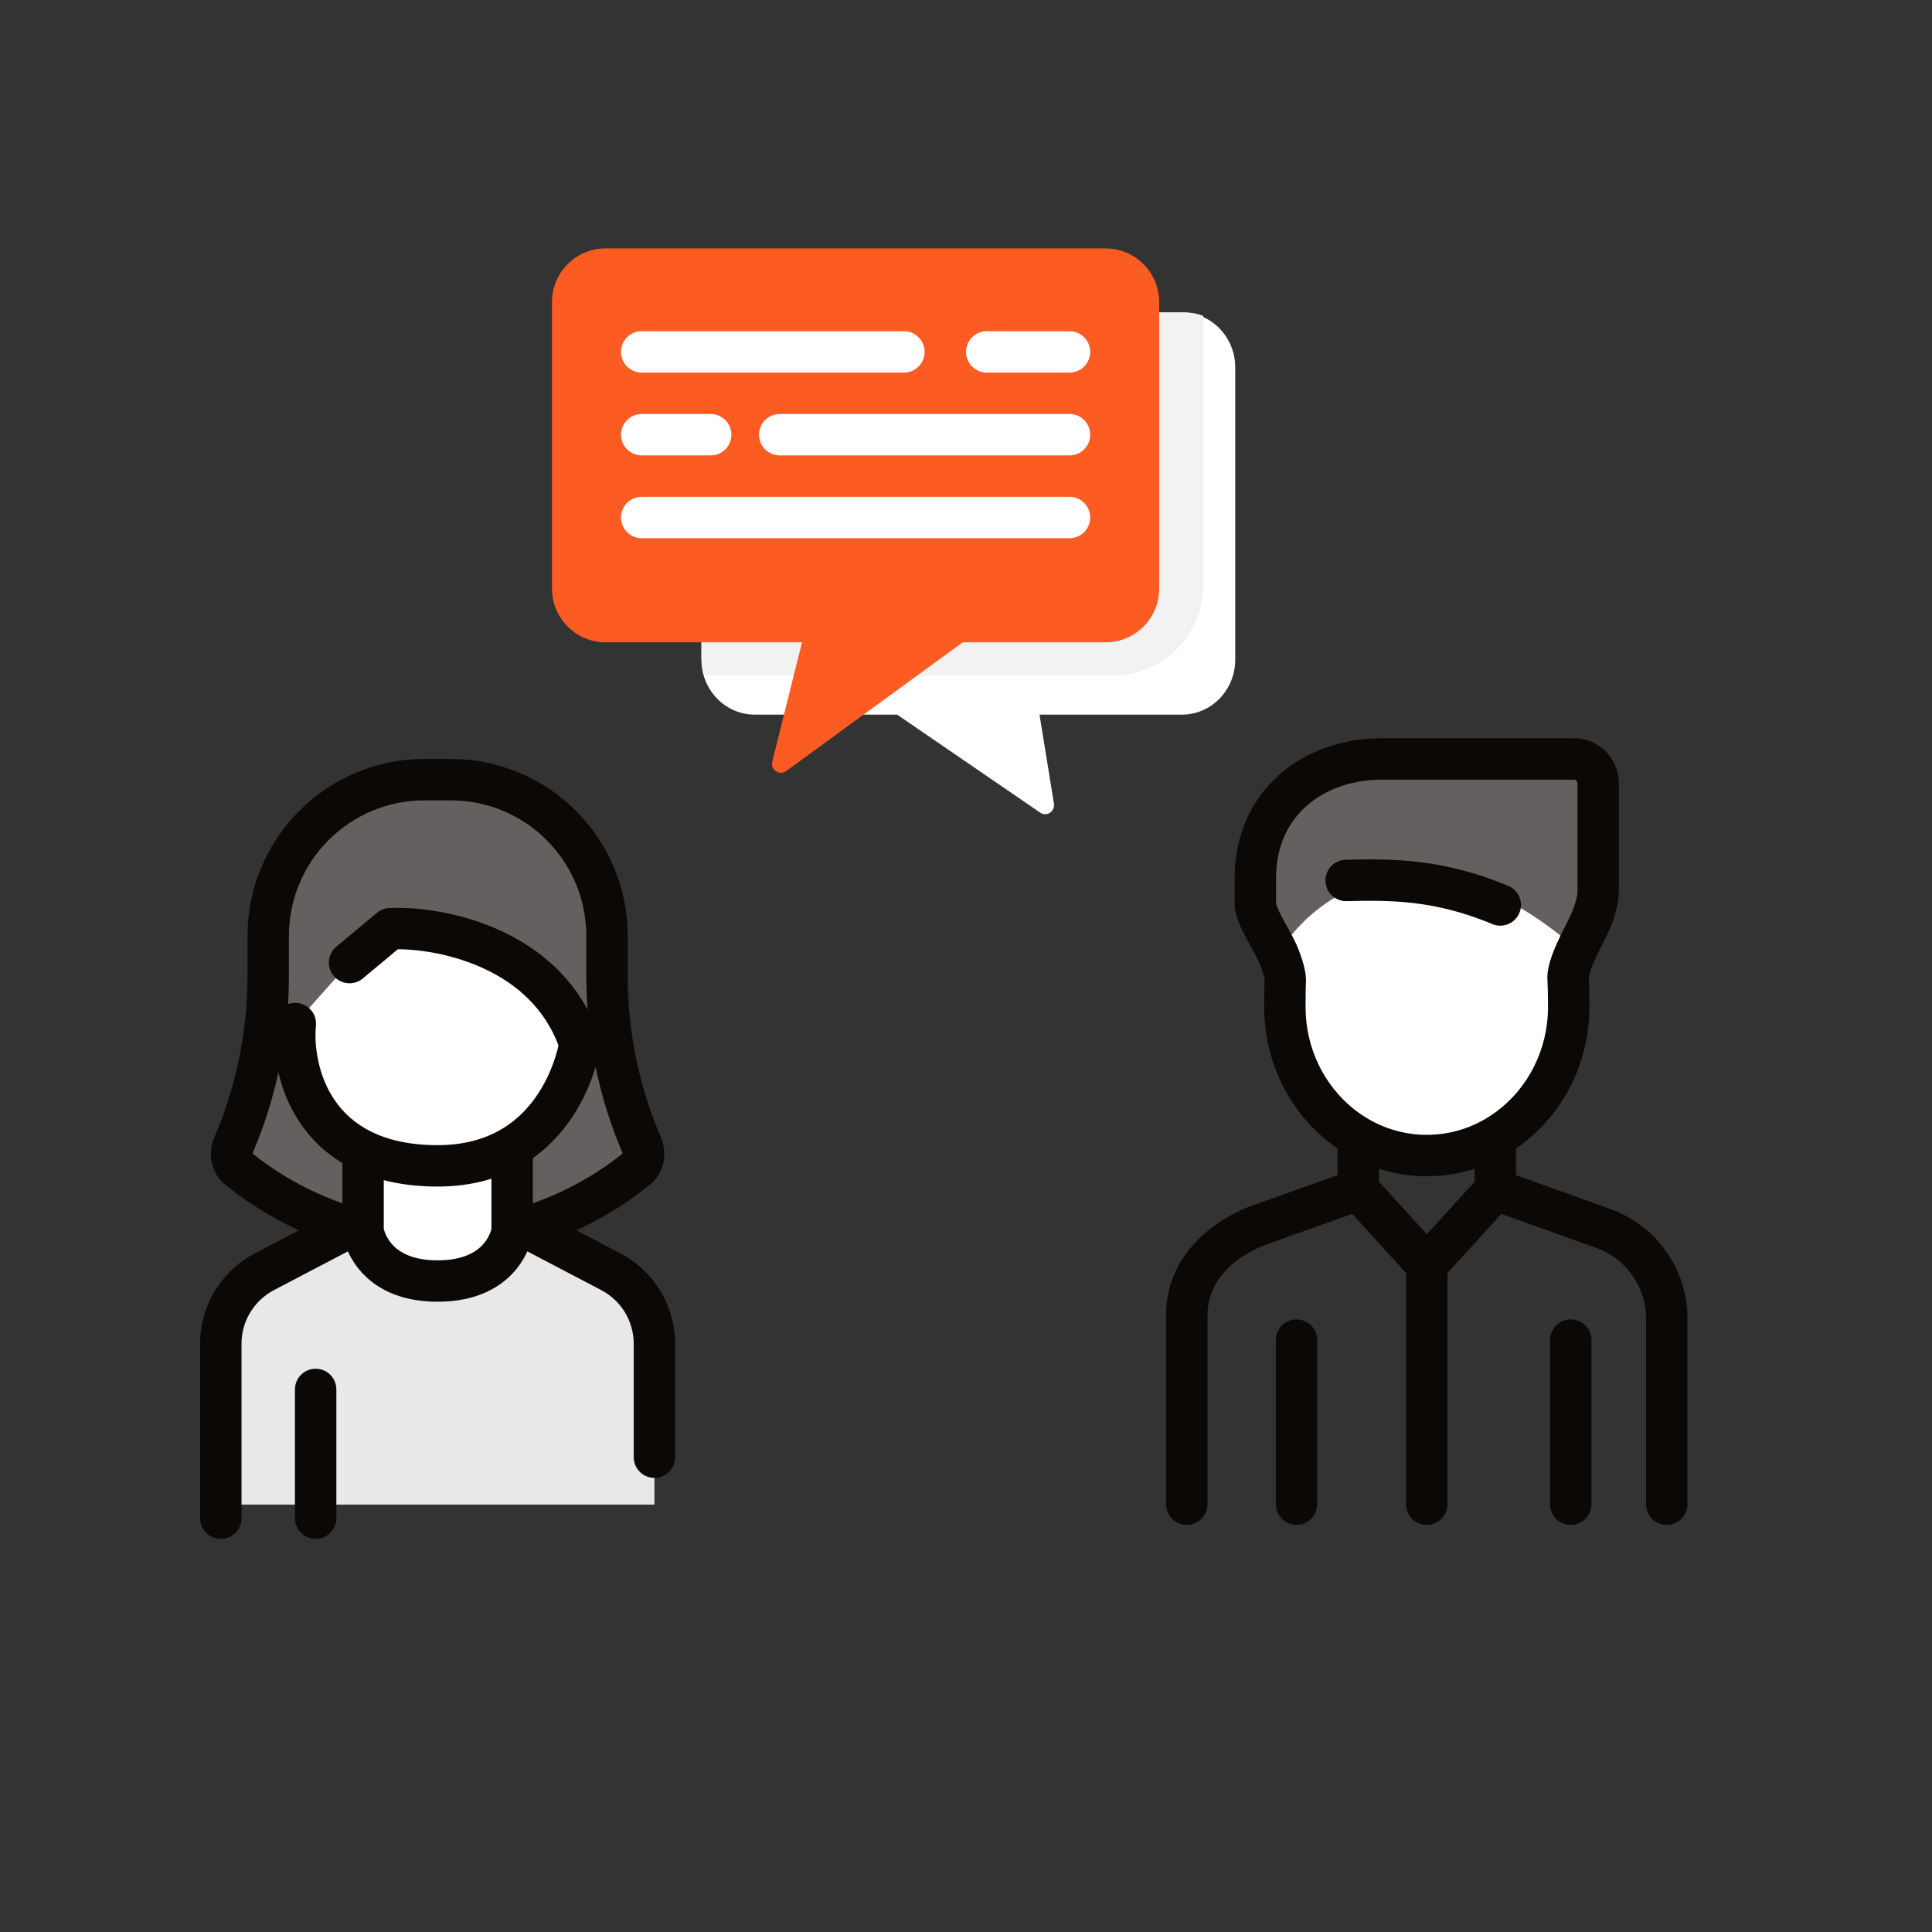 <?xml version="1.0" encoding="UTF-8"?> <svg xmlns="http://www.w3.org/2000/svg" width="140" height="140" viewBox="0 0 140 140" fill="none"><rect x="0" y="0" width="140" height="140" fill="#333333" stroke="none"/> <path d="M32.661 56.497H30.76C24.506 56.497 19.437 61.566 19.437 67.82V70.698C19.437 74.933 18.576 79.125 16.908 83.018C16.656 83.605 16.788 84.284 17.282 84.69C18.673 85.833 21.838 88.087 26.31 89.212H37.111C41.583 88.087 44.748 85.833 46.139 84.69C46.633 84.284 46.765 83.605 46.514 83.018C44.845 79.125 43.985 74.933 43.985 70.698V67.82C43.985 61.566 38.915 56.497 32.661 56.497Z" fill="#63605F"></path> <path d="M28.274 67.789L25.328 69.753L21.4 74.171L21.891 76.135L24.346 82.518L32.202 84.482L38.093 82.518L41.53 78.099V73.681L35.638 68.771L28.274 67.789Z" fill="white"></path> <path d="M26.311 89.212V83.387C26.311 83.387 28.274 85.214 31.711 85.214C35.148 85.214 37.112 83.114 37.112 83.114V89.212C37.11 89.226 36.611 92.828 31.711 92.828C26.802 92.828 26.311 89.212 26.311 89.212Z" fill="white"></path> <path d="M47.422 97.375V109.03H16V97.375C16 95.183 17.216 93.173 19.158 92.156L26.31 88.409V89.212C26.31 89.212 26.801 92.828 31.711 92.828C36.62 92.828 37.111 89.212 37.111 89.212L37.111 88.409L44.264 92.156C46.205 93.173 47.422 95.183 47.422 97.375Z" fill="#E8E8E8"></path> <path d="M45.922 105.593C45.922 106.422 46.593 107.093 47.422 107.093C48.25 107.093 48.922 106.422 48.922 105.593H45.922ZM44.264 92.156L43.568 93.485L44.264 92.156ZM37.807 87.081C37.074 86.696 36.167 86.98 35.783 87.713C35.398 88.447 35.682 89.354 36.415 89.738L37.807 87.081ZM24.368 68.6C23.732 69.131 23.646 70.077 24.176 70.713C24.706 71.35 25.652 71.436 26.289 70.905L24.368 68.6ZM28.274 67.298L28.203 65.8C27.877 65.815 27.565 65.937 27.314 66.146L28.274 67.298ZM42.021 75.644L43.506 75.859C43.539 75.628 43.518 75.392 43.444 75.17L42.021 75.644ZM22.894 74.314C22.972 73.489 22.367 72.757 21.543 72.678C20.718 72.6 19.986 73.205 19.907 74.029L22.894 74.314ZM14.5 110.012C14.5 110.84 15.172 111.512 16 111.512C16.828 111.512 17.5 110.84 17.5 110.012H14.5ZM19.158 92.156L19.854 93.485H19.854L19.158 92.156ZM27.006 89.738C27.74 89.354 28.023 88.447 27.639 87.713C27.255 86.98 26.348 86.696 25.614 87.081L27.006 89.738ZM26.31 89.212L27.797 89.01L27.66 88.004L26.676 87.757L26.31 89.212ZM17.282 84.69L18.235 83.531L18.235 83.531L17.282 84.69ZM46.139 84.69L45.187 83.531L46.139 84.69ZM37.111 89.212L36.746 87.757L35.762 88.004L35.625 89.01L37.111 89.212ZM46.514 83.018L47.892 82.427V82.427L46.514 83.018ZM16.908 83.018L15.529 82.427H15.529L16.908 83.018ZM24.373 100.684C24.373 99.855 23.702 99.184 22.873 99.184C22.045 99.184 21.373 99.855 21.373 100.684H24.373ZM21.373 110.012C21.373 110.84 22.045 111.512 22.873 111.512C23.702 111.512 24.373 110.84 24.373 110.012H21.373ZM48.922 105.593V97.375H45.922V105.593H48.922ZM44.96 90.827L37.807 87.081L36.415 89.738L43.568 93.485L44.96 90.827ZM48.922 97.375C48.922 94.625 47.395 92.103 44.96 90.827L43.568 93.485C45.015 94.243 45.922 95.741 45.922 97.375H48.922ZM26.289 70.905L29.234 68.45L27.314 66.146L24.368 68.6L26.289 70.905ZM28.345 68.796C29.857 68.724 32.465 69.012 34.936 70.126C37.378 71.227 39.586 73.084 40.598 76.119L43.444 75.17C42.099 71.135 39.152 68.737 36.169 67.391C33.215 66.059 30.128 65.708 28.203 65.8L28.345 68.796ZM19.907 74.029C19.719 76.008 20.074 78.963 21.813 81.47C23.613 84.066 26.758 85.982 31.711 85.982V82.982C27.63 82.982 25.457 81.461 24.278 79.761C23.038 77.972 22.755 75.772 22.894 74.314L19.907 74.029ZM31.711 85.982C36.826 85.982 39.837 83.434 41.508 80.885C42.327 79.636 42.821 78.397 43.111 77.476C43.257 77.013 43.353 76.623 43.414 76.343C43.445 76.203 43.467 76.089 43.481 76.007C43.489 75.966 43.494 75.933 43.498 75.908C43.5 75.896 43.502 75.885 43.503 75.877C43.504 75.873 43.504 75.869 43.505 75.866C43.505 75.865 43.505 75.863 43.505 75.862C43.505 75.862 43.505 75.861 43.505 75.86C43.506 75.86 43.506 75.859 42.021 75.644C40.536 75.43 40.537 75.429 40.537 75.429C40.537 75.428 40.537 75.428 40.537 75.427C40.537 75.427 40.537 75.426 40.537 75.426C40.537 75.425 40.537 75.424 40.537 75.425C40.537 75.425 40.537 75.427 40.536 75.431C40.535 75.44 40.532 75.456 40.528 75.48C40.519 75.528 40.505 75.604 40.483 75.705C40.439 75.909 40.365 76.209 40.25 76.575C40.018 77.311 39.628 78.281 38.999 79.241C37.773 81.111 35.63 82.982 31.711 82.982V85.982ZM17.5 110.012V97.375H14.5V110.012H17.5ZM19.854 93.485L27.006 89.738L25.614 87.081L18.462 90.827L19.854 93.485ZM17.5 97.375C17.5 95.741 18.407 94.243 19.854 93.485L18.462 90.827C16.026 92.103 14.5 94.625 14.5 97.375H17.5ZM24.81 83.387V89.391H27.81V83.387H24.81ZM35.611 83.114V89.391H38.611V83.114H35.611ZM30.76 57.997H32.661V54.997H30.76V57.997ZM20.937 70.698V67.82H17.937V70.698H20.937ZM42.485 67.82V70.698H45.485V67.82H42.485ZM31.711 91.328C29.68 91.328 28.767 90.606 28.332 90.073C28.092 89.778 27.953 89.483 27.874 89.266C27.835 89.159 27.813 89.075 27.802 89.027C27.796 89.003 27.794 88.989 27.793 88.985C27.793 88.983 27.793 88.984 27.794 88.989C27.794 88.99 27.794 88.993 27.795 88.997C27.795 88.999 27.795 89.001 27.796 89.003C27.796 89.004 27.796 89.005 27.796 89.006C27.796 89.007 27.796 89.008 27.796 89.008C27.797 89.009 27.797 89.01 26.31 89.212C24.824 89.413 24.824 89.415 24.824 89.415C24.824 89.416 24.824 89.417 24.824 89.418C24.825 89.419 24.825 89.421 24.825 89.422C24.826 89.425 24.826 89.428 24.826 89.432C24.828 89.439 24.829 89.447 24.83 89.456C24.833 89.473 24.837 89.495 24.841 89.519C24.85 89.569 24.863 89.632 24.88 89.707C24.915 89.857 24.969 90.056 25.053 90.287C25.22 90.749 25.51 91.358 26.006 91.967C27.044 93.242 28.832 94.328 31.711 94.328V91.328ZM26.676 87.757C22.491 86.705 19.524 84.59 18.235 83.531L16.33 85.849C17.823 87.076 21.185 89.47 25.945 90.666L26.676 87.757ZM45.187 83.531C43.898 84.59 40.93 86.705 36.746 87.757L37.477 90.666C42.237 89.47 45.599 87.076 47.092 85.849L45.187 83.531ZM37.111 89.212C35.625 89.01 35.625 89.009 35.625 89.008C35.625 89.008 35.626 89.007 35.626 89.006C35.626 89.005 35.626 89.004 35.626 89.003C35.626 89.001 35.627 88.999 35.627 88.997C35.627 88.993 35.628 88.99 35.628 88.989C35.629 88.984 35.629 88.983 35.629 88.985C35.628 88.989 35.625 89.003 35.62 89.027C35.609 89.075 35.586 89.159 35.548 89.266C35.469 89.483 35.329 89.778 35.089 90.073C34.654 90.606 33.742 91.328 31.711 91.328V94.328C34.589 94.328 36.377 93.242 37.415 91.967C37.912 91.358 38.201 90.749 38.368 90.287C38.452 90.056 38.507 89.857 38.542 89.707C38.559 89.632 38.572 89.569 38.581 89.519C38.585 89.495 38.589 89.473 38.592 89.456C38.593 89.447 38.594 89.439 38.595 89.432C38.596 89.428 38.596 89.425 38.597 89.422C38.597 89.421 38.597 89.419 38.597 89.418C38.597 89.417 38.597 89.416 38.597 89.415C38.598 89.415 38.598 89.413 37.111 89.212ZM42.485 70.698C42.485 75.136 43.386 79.529 45.135 83.609L47.892 82.427C46.304 78.721 45.485 74.73 45.485 70.698H42.485ZM18.287 83.609C20.035 79.529 20.937 75.136 20.937 70.698H17.937C17.937 74.73 17.118 78.721 15.529 82.427L18.287 83.609ZM15.529 82.427C15.041 83.566 15.27 84.978 16.33 85.849L18.235 83.531C18.245 83.54 18.257 83.552 18.266 83.568C18.275 83.583 18.28 83.596 18.282 83.606C18.286 83.623 18.28 83.624 18.287 83.609L15.529 82.427ZM45.135 83.609C45.141 83.624 45.136 83.623 45.14 83.606C45.142 83.596 45.146 83.583 45.155 83.568C45.165 83.552 45.176 83.54 45.187 83.531L47.092 85.849C48.151 84.978 48.38 83.566 47.892 82.427L45.135 83.609ZM32.661 57.997C38.087 57.997 42.485 62.395 42.485 67.82H45.485C45.485 60.738 39.744 54.997 32.661 54.997V57.997ZM30.76 54.997C23.678 54.997 17.937 60.738 17.937 67.82H20.937C20.937 62.395 25.335 57.997 30.76 57.997V54.997ZM21.373 100.684V110.012H24.373V100.684H21.373Z" fill="#0C0806"></path> <path d="M116.204 65.453L114.642 68.938L113.601 75.409L112.04 80.386L106.836 82.875L99.549 83.373L93.825 77.897L92.263 69.435L89.661 63.462L91.743 58.484L96.427 55.498L107.876 55L116.204 55.498V65.453Z" fill="white"></path> <path d="M114.642 69.139C105.274 60.555 96.427 62.575 92.263 69.644L89.661 63.584L91.743 58.535L96.427 55.505L107.876 55L116.204 55.505V65.604L114.642 69.139Z" fill="#63605F"></path> <path d="M97.547 63.801C100.581 63.734 104.12 63.655 108.716 65.577" stroke="#0C0806" stroke-width="3" stroke-linecap="round"></path> <path d="M92.45 109C92.45 109.828 93.121 110.5 93.95 110.5C94.778 110.5 95.45 109.828 95.45 109H92.45ZM95.45 97.11C95.45 96.282 94.778 95.61 93.95 95.61C93.121 95.61 92.45 96.282 92.45 97.11H95.45ZM92.57 69.041L93.942 68.433V68.433L92.57 69.041ZM93.135 71.133L91.639 71.023V71.023L93.135 71.133ZM115.137 67.026L116.498 67.656V67.656L115.137 67.026ZM113.631 70.973L112.137 71.104L112.137 71.104L113.631 70.973ZM109.389 81.712L110.292 82.91L110.292 82.91L109.389 81.712ZM97.105 81.489L96.16 82.654H96.16L97.105 81.489ZM116.18 89.019L116.687 87.607L116.18 89.019ZM119.28 109C119.28 109.828 119.951 110.5 120.78 110.5C121.608 110.5 122.28 109.828 122.28 109H119.28ZM101.89 109C101.89 109.828 102.561 110.5 103.39 110.5C104.218 110.5 104.89 109.828 104.89 109H101.89ZM112.324 109C112.324 109.828 112.995 110.5 113.824 110.5C114.652 110.5 115.324 109.828 115.324 109H112.324ZM115.324 97.11C115.324 96.282 114.652 95.61 113.824 95.61C112.995 95.61 112.324 96.282 112.324 97.11H115.324ZM90.969 88.873L90.464 87.46L90.423 87.475L90.384 87.492L90.969 88.873ZM86 95.254H87.5V95.254L86 95.254ZM84.5 109C84.5 109.828 85.172 110.5 86 110.5C86.828 110.5 87.5 109.828 87.5 109H84.5ZM95.45 109V97.11H92.45V109H95.45ZM100.111 56.5H114.097V53.5H100.111V56.5ZM114.311 56.796V64.548H117.311V56.796H114.311ZM92.469 65.539V63.587H89.469V65.539H92.469ZM114.097 56.5C114.133 56.5 114.177 56.513 114.224 56.562C114.272 56.612 114.311 56.691 114.311 56.796H117.311C117.311 55.042 115.937 53.5 114.097 53.5V56.5ZM100.111 53.5C97.264 53.5 94.608 54.431 92.644 56.194C90.664 57.972 89.469 60.529 89.469 63.587H92.469C92.469 61.356 93.32 59.619 94.648 58.426C95.994 57.218 97.908 56.5 100.111 56.5V53.5ZM89.469 65.539C89.469 66.045 89.646 66.541 89.777 66.865C89.926 67.235 90.12 67.623 90.305 67.974C90.725 68.773 91.04 69.289 91.199 69.648L93.942 68.433C93.734 67.965 93.248 67.124 92.959 66.576C92.79 66.254 92.651 65.971 92.558 65.74C92.446 65.463 92.469 65.427 92.469 65.539H89.469ZM94.605 72.959C94.605 72.827 94.608 72.447 94.612 72.063C94.615 71.872 94.618 71.685 94.622 71.53C94.624 71.452 94.626 71.386 94.627 71.332C94.628 71.306 94.629 71.284 94.63 71.268C94.63 71.26 94.631 71.253 94.631 71.249C94.631 71.244 94.632 71.242 94.631 71.242L91.639 71.023C91.614 71.367 91.605 72.703 91.605 72.959H94.605ZM114.311 64.548C114.311 64.956 114.136 65.62 113.776 66.395L116.498 67.656C116.927 66.732 117.311 65.6 117.311 64.548H114.311ZM112.137 71.104C112.159 71.352 112.175 72.599 112.175 72.959H115.175C115.175 72.648 115.161 71.25 115.126 70.843L112.137 71.104ZM113.776 66.395C113.684 66.595 113.549 66.858 113.371 67.212C113.201 67.549 113.005 67.944 112.824 68.349C112.644 68.75 112.463 69.192 112.333 69.626C112.211 70.033 112.09 70.566 112.137 71.104L115.126 70.843C115.128 70.874 115.121 70.775 115.206 70.489C115.284 70.231 115.406 69.921 115.561 69.577C115.714 69.236 115.884 68.891 116.051 68.56C116.208 68.247 116.379 67.914 116.498 67.656L113.776 66.395ZM91.199 69.648C91.27 69.808 91.4 70.133 91.504 70.468C91.556 70.635 91.594 70.784 91.618 70.904C91.644 71.041 91.636 71.07 91.639 71.023L94.631 71.242C94.675 70.644 94.493 69.98 94.37 69.581C94.226 69.117 94.052 68.683 93.942 68.433L91.199 69.648ZM112.175 72.959C112.175 76.09 110.708 78.839 108.487 80.514L110.292 82.91C113.261 80.672 115.175 77.038 115.175 72.959H112.175ZM98.049 80.323C95.964 78.634 94.605 75.973 94.605 72.959H91.605C91.605 76.886 93.379 80.401 96.16 82.654L98.049 80.323ZM107.852 87.623L115.673 90.43L116.687 87.607L108.865 84.799L107.852 87.623ZM119.28 95.544V109H122.28V95.544H119.28ZM107.25 85.2L102.281 90.65L104.498 92.671L109.467 87.222L107.25 85.2ZM101.89 91.661V109H104.89V91.661H101.89ZM115.324 109V97.11H112.324V109H115.324ZM115.673 90.43C117.839 91.208 119.28 93.255 119.28 95.544H122.28C122.28 91.984 120.04 88.811 116.687 87.607L115.673 90.43ZM97.917 84.798L90.464 87.46L91.473 90.285L98.926 87.624L97.917 84.798ZM97.313 87.222L102.281 92.671L104.498 90.65L99.53 85.2L97.313 87.222ZM106.858 82.395V86.211H109.858V82.395H106.858ZM108.487 80.514C108.205 80.726 107.911 80.921 107.607 81.097L109.11 83.694C109.52 83.456 109.915 83.194 110.292 82.91L108.487 80.514ZM107.607 81.097C106.354 81.823 104.918 82.234 103.39 82.234V85.234C105.466 85.234 107.417 84.674 109.11 83.694L107.607 81.097ZM96.921 82.395V86.211H99.921V82.395H96.921ZM103.39 82.234C101.862 82.234 100.426 81.823 99.173 81.097L97.67 83.694C99.362 84.674 101.314 85.234 103.39 85.234V82.234ZM99.173 81.097C98.78 80.87 98.404 80.61 98.049 80.323L96.16 82.654C96.635 83.038 97.139 83.386 97.67 83.694L99.173 81.097ZM90.384 87.492C86.456 89.154 84.5 92.091 84.5 95.254L87.5 95.254C87.5 93.509 88.525 91.536 91.553 90.254L90.384 87.492ZM84.5 95.254V109H87.5V95.254H84.5Z" fill="#0C0806"></path> <path d="M85.641 22.642H54.698C52.562 22.642 50.83 24.421 50.83 26.616V47.812C50.83 50.007 52.562 51.786 54.698 51.786H65.013L75.378 58.887C75.848 59.209 76.464 58.799 76.371 58.227L75.327 51.786H85.641C87.778 51.786 89.509 50.007 89.509 47.812V26.616C89.509 24.421 87.778 22.642 85.641 22.642Z" fill="white"></path> <path d="M50.83 26.587V47.628C50.83 48.092 50.923 48.53 51.069 48.943H80.696C84.282 48.943 87.189 45.999 87.189 42.368V22.883C86.781 22.736 86.348 22.642 85.89 22.642H54.726C52.574 22.642 50.83 24.408 50.83 26.587Z" fill="#F2F2F2"></path> <path d="M80.118 18H43.882C41.738 18 40 19.743 40 21.892V42.652C40 44.801 41.738 46.544 43.882 46.544H58.118L55.961 55.191C55.815 55.779 56.481 56.23 56.97 55.873L69.765 46.544H80.118C82.262 46.544 84 44.801 84 42.652V21.892C84 19.743 82.262 18 80.118 18Z" fill="#FC5B21"></path> <line x1="46.5" y1="25.5" x2="65.5" y2="25.5" stroke="white" stroke-width="3" stroke-linecap="round"></line> <line x1="46.5" y1="31.5" x2="51.5" y2="31.5" stroke="white" stroke-width="3" stroke-linecap="round"></line> <line x1="71.5" y1="25.5" x2="77.5" y2="25.5" stroke="white" stroke-width="3" stroke-linecap="round"></line> <line x1="56.5" y1="31.5" x2="77.5" y2="31.5" stroke="white" stroke-width="3" stroke-linecap="round"></line> <line x1="46.5" y1="37.5" x2="77.5" y2="37.5" stroke="white" stroke-width="3" stroke-linecap="round"></line> </svg> 